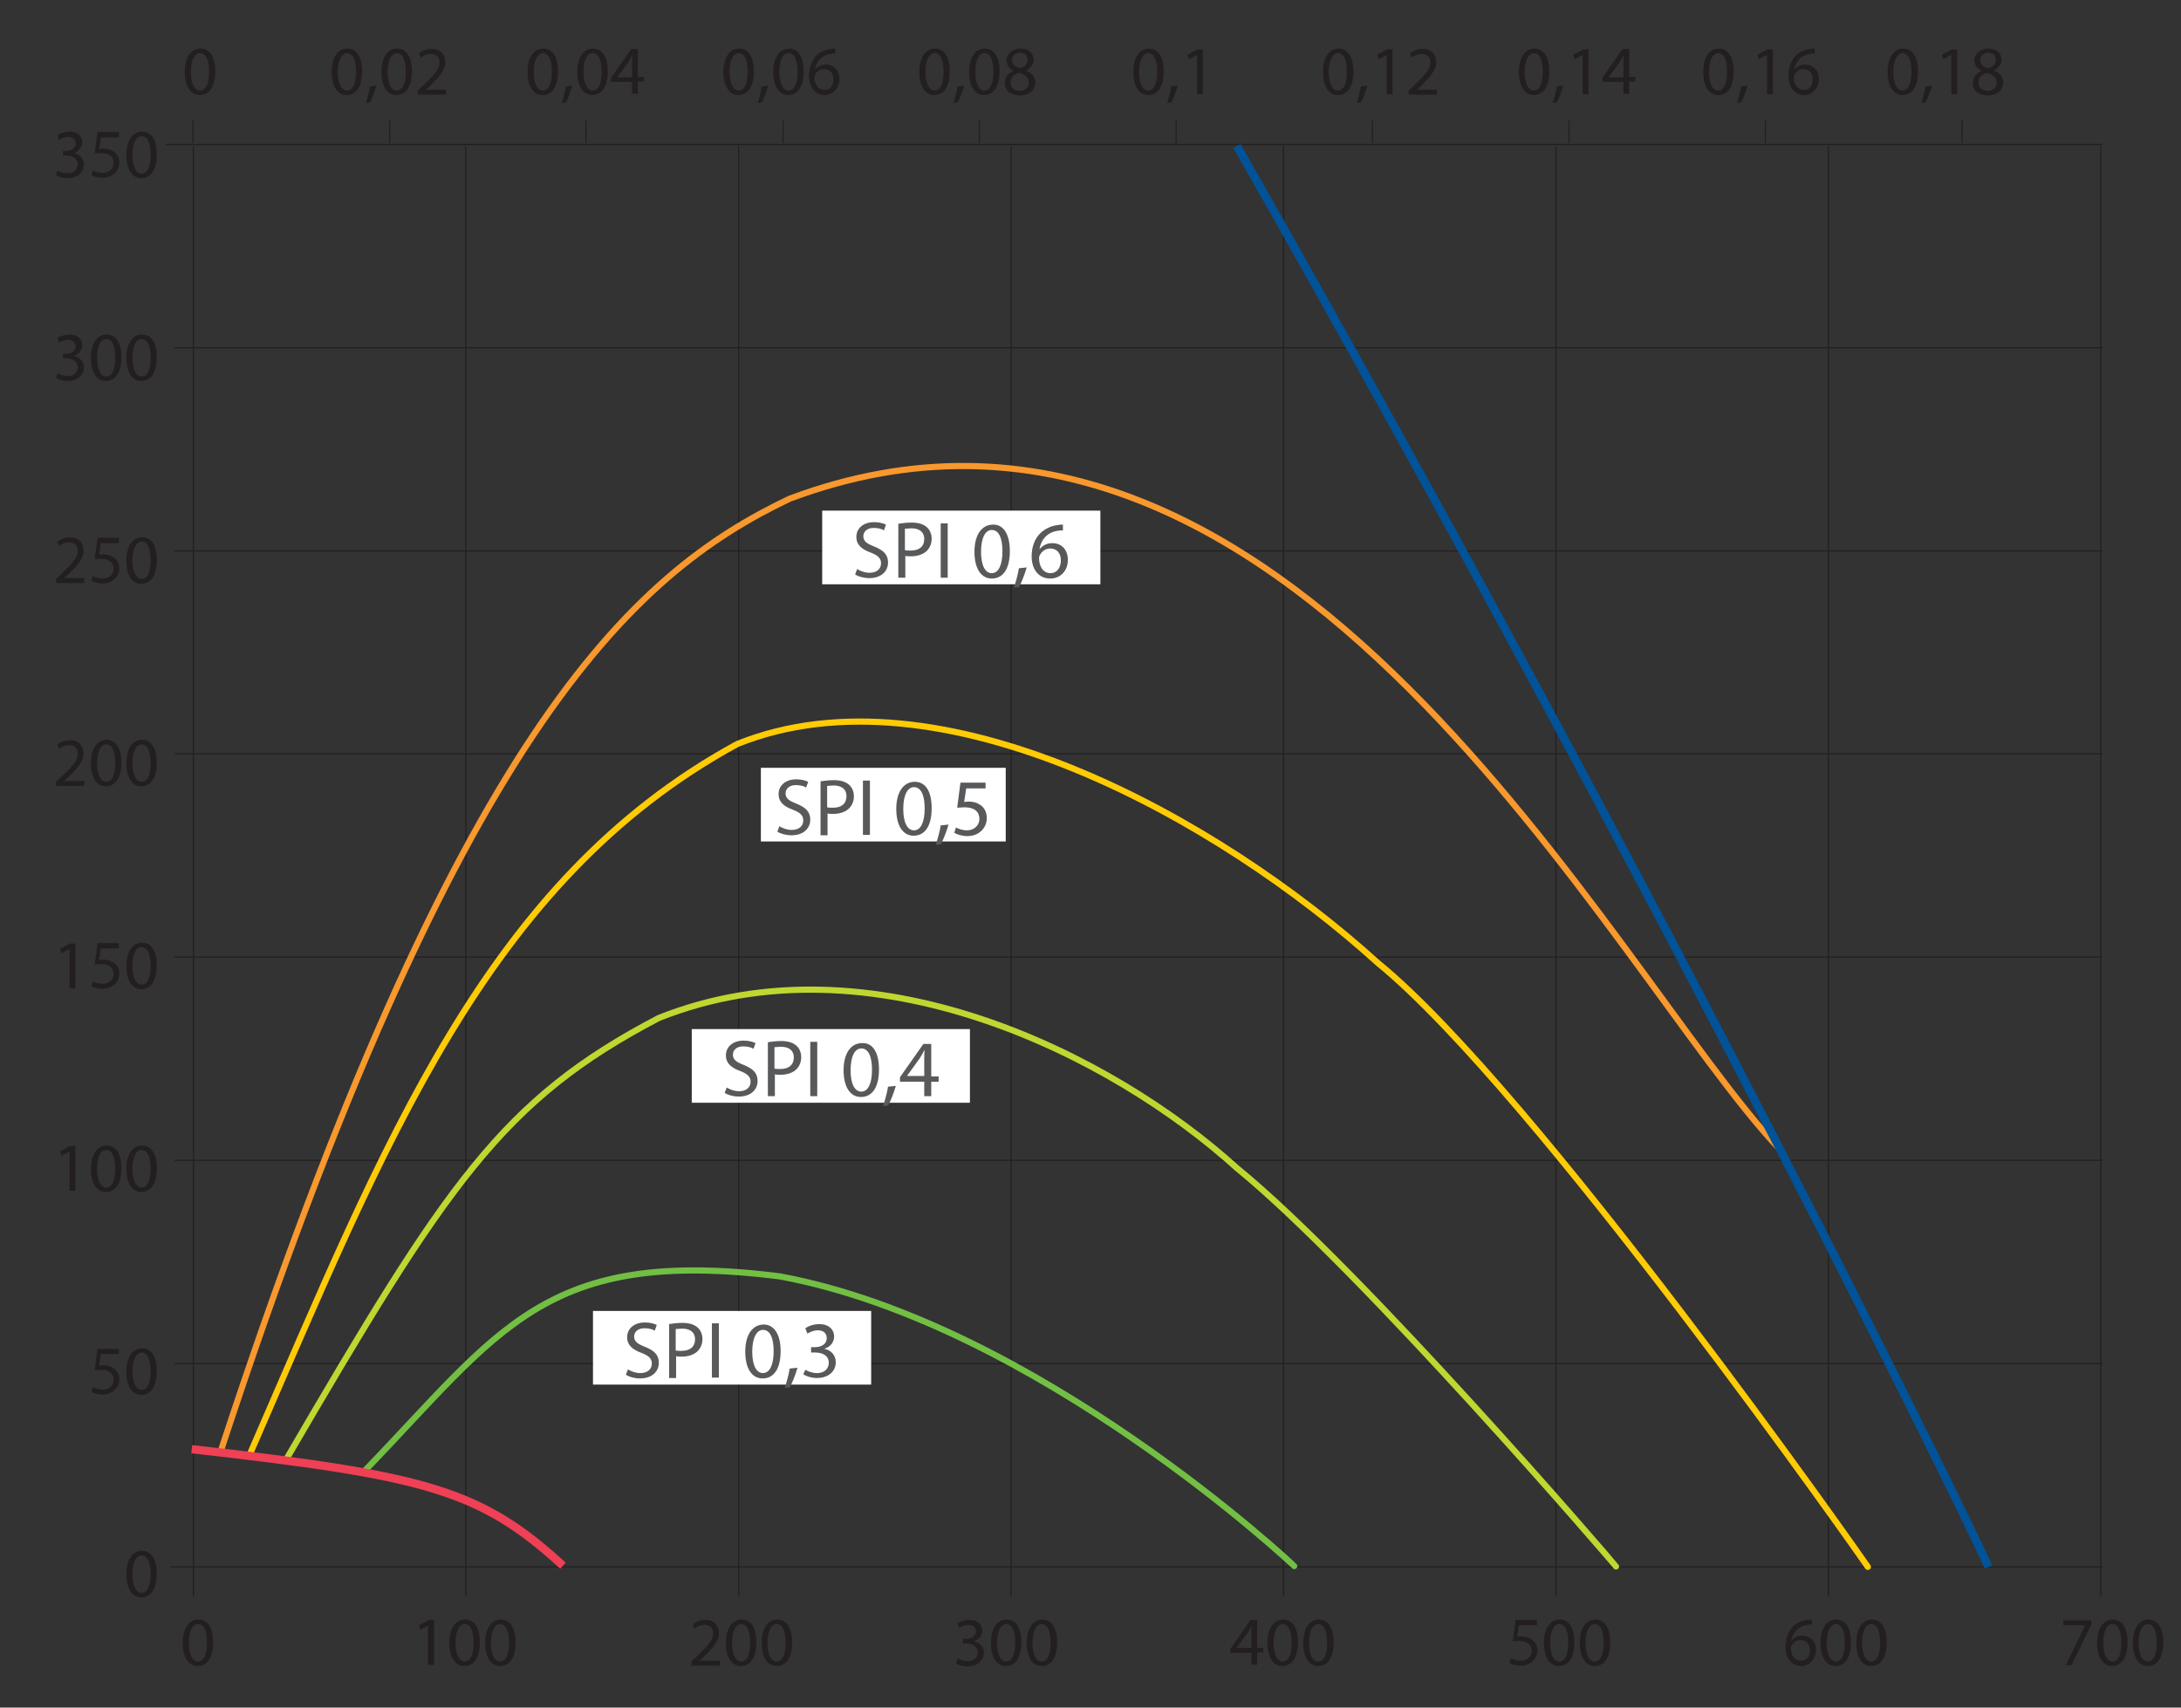 <?xml version="1.0" encoding="utf-8"?>
<!-- Generator: Adobe Illustrator 23.1.0, SVG Export Plug-In . SVG Version: 6.00 Build 0)  -->
<svg version="1.1" id="Layer_1" xmlns="http://www.w3.org/2000/svg" xmlns:xlink="http://www.w3.org/1999/xlink" x="0px" y="0px"
	 viewBox="0 0 530 415" style="enable-background:new 0 0 530 415;" xml:space="preserve">
<rect x="0" y="0" width="530" height="415" fill="#333333" stroke="none"/>
<style type="text/css">
	.Drop_x0020_Shadow{fill:none;}
	.Outer_x0020_Glow_x0020_5_x0020_pt{fill:none;}
	.Blue_x0020_Neon{fill:none;stroke:#8AACDA;stroke-width:7;stroke-linecap:round;stroke-linejoin:round;}
	.Chrome_x0020_Highlight{fill:url(#SVGID_1_);stroke:#FFFFFF;stroke-width:0.363;stroke-miterlimit:1;}
	.Jive_GS{fill:#FFDD00;}
	.Alyssa_GS{fill:#A6D0E4;}
	.st0{fill:none;}
	.st1{clip-path:url(#SVGID_3_);}
	.st2{fill:#231F20;}
	.st3{fill:none;stroke:#231F20;stroke-width:0.283;stroke-linejoin:round;stroke-miterlimit:10;}
	.st4{clip-path:url(#SVGID_5_);}
	
		.st5{clip-path:url(#SVGID_5_);fill:none;stroke:#F8982D;stroke-width:1.5;stroke-linecap:round;stroke-linejoin:round;stroke-miterlimit:10;}
	
		.st6{clip-path:url(#SVGID_5_);fill:none;stroke:#FFCB05;stroke-width:1.5;stroke-linecap:round;stroke-linejoin:round;stroke-miterlimit:10;}
	
		.st7{clip-path:url(#SVGID_5_);fill:none;stroke:#BFD730;stroke-width:1.5;stroke-linecap:round;stroke-linejoin:round;stroke-miterlimit:10;}
	
		.st8{clip-path:url(#SVGID_5_);fill:none;stroke:#72BF44;stroke-width:1.5;stroke-linecap:round;stroke-linejoin:round;stroke-miterlimit:10;}
	.st9{clip-path:url(#SVGID_5_);fill:none;stroke:#EF4056;stroke-width:2;stroke-linejoin:round;stroke-miterlimit:10;}
	.st10{clip-path:url(#SVGID_5_);fill:none;stroke:#005399;stroke-width:2;stroke-linejoin:round;stroke-miterlimit:10;}
	.st11{fill:#FFFFFF;}
	.st12{fill:#58595B;}
</style>
<linearGradient id="SVGID_1_" gradientUnits="userSpaceOnUse" x1="0" y1="0" x2="6.123234e-17" y2="-1">
	<stop  offset="0" style="stop-color:#656565"/>
	<stop  offset="0.618" style="stop-color:#1B1B1B"/>
	<stop  offset="0.629" style="stop-color:#545454"/>
	<stop  offset="0.983" style="stop-color:#3E3E3E"/>
</linearGradient>
<g>
	<rect x="12.2" y="-31.6" class="st0" width="126.7" height="22.7"/>
	<path d="M13.1-31c0.6-0.1,1.4-0.2,2.2-0.2c1.5,0,2.6,0.4,3.3,1c0.7,0.7,1.2,1.6,1.2,2.9c0,1.3-0.4,2.4-1.2,3.1
		c-0.8,0.8-2,1.2-3.6,1.2c-0.8,0-1.4,0-1.9-0.1V-31z M14.2-23.9c0.3,0,0.6,0,1.1,0c2.2,0,3.4-1.2,3.4-3.4c0-1.9-1.1-3.1-3.3-3.1
		c-0.5,0-0.9,0-1.2,0.1V-23.9z"/>
	<path d="M26.4-26c0,2.1-1.5,3.1-2.9,3.1c-1.6,0-2.8-1.2-2.8-3c0-1.9,1.3-3.1,2.9-3.1C25.3-29,26.4-27.7,26.4-26z M21.8-25.9
		c0,1.3,0.7,2.2,1.8,2.2c1,0,1.8-0.9,1.8-2.3c0-1-0.5-2.2-1.7-2.2C22.3-28.2,21.8-27,21.8-25.9z"/>
	<path d="M27.7-27.3c0-0.6,0-1.1,0-1.6h0.9l0,0.9h0c0.3-0.6,0.9-1.1,1.8-1.1c0.8,0,1.4,0.5,1.6,1.2h0c0.2-0.3,0.4-0.6,0.7-0.8
		c0.3-0.3,0.7-0.4,1.3-0.4c0.8,0,1.9,0.5,1.9,2.5v3.4h-1v-3.3c0-1.1-0.4-1.8-1.3-1.8c-0.6,0-1.1,0.4-1.3,0.9c0,0.2-0.1,0.3-0.1,0.5
		v3.6h-1v-3.5c0-0.9-0.4-1.6-1.2-1.6c-0.6,0-1.1,0.5-1.3,1.1c-0.1,0.1-0.1,0.3-0.1,0.5v3.5h-1V-27.3z"/>
	<path d="M38.3-25.7c0,1.4,0.9,2,2,2c0.8,0,1.2-0.1,1.6-0.3l0.2,0.8c-0.4,0.2-1,0.4-1.9,0.4c-1.8,0-2.9-1.2-2.9-2.9
		c0-1.8,1-3.1,2.7-3.1c1.9,0,2.4,1.7,2.4,2.7c0,0.2,0,0.4,0,0.5H38.3z M41.4-26.5c0-0.7-0.3-1.7-1.5-1.7c-1.1,0-1.5,1-1.6,1.7H41.4z
		"/>
	<path d="M44.8-26.2L44.8-26.2c0.2-0.2,0.4-0.5,0.5-0.7l1.7-2h1.3l-2.2,2.4l2.6,3.4h-1.3l-2-2.8l-0.5,0.6v2.2h-1v-8.5h1V-26.2z"/>
	<path d="M50.6-30.2v1.4h1.5v0.8h-1.5v3.1c0,0.7,0.2,1.1,0.8,1.1c0.3,0,0.5,0,0.6-0.1l0,0.8c-0.2,0.1-0.5,0.1-0.9,0.1
		c-0.5,0-0.9-0.2-1.1-0.4c-0.3-0.3-0.4-0.8-0.4-1.5V-28h-0.9v-0.8h0.9v-1.1L50.6-30.2z"/>
	<path d="M55.9-31c0.5-0.1,1.3-0.2,2-0.2c1.1,0,1.8,0.2,2.3,0.7c0.4,0.4,0.6,0.9,0.6,1.5c0,1.1-0.7,1.8-1.5,2.1v0
		c0.6,0.2,1,0.8,1.2,1.6c0.3,1.1,0.5,1.9,0.6,2.2h-1.1C60-23.3,59.8-24,59.6-25c-0.2-1.1-0.7-1.5-1.6-1.6h-1v3.5h-1V-31z M57-27.3
		H58c1.1,0,1.8-0.6,1.8-1.5c0-1-0.8-1.5-1.9-1.5c-0.5,0-0.9,0-1,0.1V-27.3z"/>
	<path d="M69-30.1c-0.2,0-0.5,0-0.8,0.1c-1.7,0.3-2.5,1.5-2.7,2.8h0c0.4-0.5,1-0.9,1.9-0.9c1.4,0,2.4,1,2.4,2.5c0,1.4-1,2.8-2.6,2.8
		c-1.7,0-2.7-1.3-2.7-3.3c0-1.5,0.5-2.7,1.3-3.5c0.6-0.6,1.5-1,2.5-1.2c0.3,0,0.6-0.1,0.8-0.1V-30.1z M68.7-25.6
		c0-1.1-0.6-1.8-1.6-1.8c-0.6,0-1.2,0.4-1.5,1c-0.1,0.1-0.1,0.3-0.1,0.5c0,1.3,0.6,2.2,1.7,2.2C68.1-23.7,68.7-24.5,68.7-25.6z"/>
	<path d="M75.9-27c0,2.7-1,4.1-2.7,4.1c-1.5,0-2.6-1.4-2.6-4c0-2.6,1.1-4.1,2.7-4.1C75-31,75.9-29.5,75.9-27z M71.7-26.9
		c0,2,0.6,3.2,1.6,3.2c1.1,0,1.6-1.3,1.6-3.3c0-1.9-0.5-3.2-1.6-3.2C72.3-30.1,71.7-29,71.7-26.9z"/>
	<path d="M82.1-27c0,2.7-1,4.1-2.7,4.1c-1.5,0-2.6-1.4-2.6-4c0-2.6,1.1-4.1,2.7-4.1C81.1-31,82.1-29.5,82.1-27z M77.8-26.9
		c0,2,0.6,3.2,1.6,3.2c1.1,0,1.6-1.3,1.6-3.3c0-1.9-0.5-3.2-1.6-3.2C78.5-30.1,77.8-29,77.8-26.9z"/>
	<path d="M84.4-31.1v3.4h3.9v-3.4h1.1v8.1h-1.1v-3.8h-3.9v3.8h-1.1v-8.1H84.4z"/>
</g>
<g>
	<defs>
		<rect id="SVGID_2_" x="7.1" y="6.1" width="519.1" height="401.7"/>
	</defs>
	<clipPath id="SVGID_3_">
		<use xlink:href="#SVGID_2_"  style="overflow:visible;"/>
	</clipPath>
	<g class="st1">
	</g>
	<g class="st1">
		<path class="st2" d="M51.8,399.1c0,3.7-1.4,5.8-3.8,5.8c-2.1,0-3.6-2-3.6-5.6c0-3.7,1.6-5.7,3.8-5.7
			C50.5,393.6,51.8,395.6,51.8,399.1z M45.9,399.3c0,2.8,0.9,4.5,2.2,4.5c1.5,0,2.2-1.8,2.2-4.6c0-2.7-0.7-4.5-2.2-4.5
			C46.8,394.7,45.9,396.3,45.9,399.3z"/>
	</g>
	<g class="st1">
	</g>
	<g class="st1">
		<path class="st2" d="M104,395.1L104,395.1l-1.9,1l-0.3-1.1l2.4-1.3h1.3v10.9H104V395.1z"/>
		<path class="st2" d="M116.6,399.1c0,3.7-1.4,5.8-3.8,5.8c-2.1,0-3.6-2-3.6-5.6c0-3.7,1.6-5.7,3.8-5.7
			C115.3,393.6,116.6,395.6,116.6,399.1z M110.7,399.3c0,2.8,0.9,4.5,2.2,4.5c1.5,0,2.2-1.8,2.2-4.6c0-2.7-0.7-4.5-2.2-4.5
			C111.7,394.7,110.7,396.3,110.7,399.3z"/>
		<path class="st2" d="M125.3,399.1c0,3.7-1.4,5.8-3.8,5.8c-2.1,0-3.6-2-3.6-5.6c0-3.7,1.6-5.7,3.8-5.7
			C123.9,393.6,125.3,395.6,125.3,399.1z M119.3,399.3c0,2.8,0.9,4.5,2.2,4.5c1.5,0,2.2-1.8,2.2-4.6c0-2.7-0.7-4.5-2.2-4.5
			C120.3,394.7,119.3,396.3,119.3,399.3z"/>
	</g>
	<g class="st1">
	</g>
	<g class="st1">
		<path class="st2" d="M168,404.7v-0.9l1.2-1.1c2.8-2.7,4.1-4.1,4.1-5.7c0-1.1-0.5-2.1-2.2-2.1c-1,0-1.8,0.5-2.3,0.9l-0.5-1
			c0.7-0.6,1.8-1.1,3.1-1.1c2.4,0,3.3,1.6,3.3,3.2c0,2-1.5,3.6-3.8,5.9l-0.9,0.8v0h4.9v1.2H168z"/>
		<path class="st2" d="M183.8,399.1c0,3.7-1.4,5.8-3.8,5.8c-2.1,0-3.6-2-3.6-5.6c0-3.7,1.6-5.7,3.8-5.7
			C182.5,393.6,183.8,395.6,183.8,399.1z M177.9,399.3c0,2.8,0.9,4.5,2.2,4.5c1.5,0,2.2-1.8,2.2-4.6c0-2.7-0.7-4.5-2.2-4.5
			C178.9,394.7,177.9,396.3,177.9,399.3z"/>
		<path class="st2" d="M192.5,399.1c0,3.7-1.4,5.8-3.8,5.8c-2.1,0-3.6-2-3.6-5.6c0-3.7,1.6-5.7,3.8-5.7
			C191.1,393.6,192.5,395.6,192.5,399.1z M186.5,399.3c0,2.8,0.9,4.5,2.2,4.5c1.5,0,2.2-1.8,2.2-4.6c0-2.7-0.7-4.5-2.2-4.5
			C187.5,394.7,186.5,396.3,186.5,399.3z"/>
	</g>
	<g class="st1">
	</g>
	<g class="st1">
		<path class="st2" d="M232.7,403c0.4,0.3,1.4,0.7,2.4,0.7c1.9,0,2.5-1.2,2.5-2.1c0-1.5-1.4-2.2-2.8-2.2h-0.8v-1.1h0.8
			c1.1,0,2.4-0.6,2.4-1.8c0-0.9-0.6-1.6-1.9-1.6c-0.9,0-1.7,0.4-2.2,0.7l-0.4-1.1c0.6-0.4,1.7-0.8,2.9-0.8c2.2,0,3.1,1.3,3.1,2.6
			c0,1.1-0.7,2.1-2,2.6v0c1.3,0.3,2.4,1.3,2.4,2.8c0,1.7-1.4,3.3-4,3.3c-1.2,0-2.3-0.4-2.8-0.7L232.7,403z"/>
		<path class="st2" d="M248.2,399.1c0,3.7-1.4,5.8-3.8,5.8c-2.1,0-3.6-2-3.6-5.6c0-3.7,1.6-5.7,3.8-5.7
			C246.9,393.6,248.2,395.6,248.2,399.1z M242.3,399.3c0,2.8,0.9,4.5,2.2,4.5c1.5,0,2.2-1.8,2.2-4.6c0-2.7-0.7-4.5-2.2-4.5
			C243.3,394.7,242.3,396.3,242.3,399.3z"/>
		<path class="st2" d="M256.9,399.1c0,3.7-1.4,5.8-3.8,5.8c-2.1,0-3.6-2-3.6-5.6c0-3.7,1.6-5.7,3.8-5.7
			C255.5,393.6,256.9,395.6,256.9,399.1z M250.9,399.3c0,2.8,0.9,4.5,2.2,4.5c1.5,0,2.2-1.8,2.2-4.6c0-2.7-0.7-4.5-2.2-4.5
			C251.9,394.7,250.9,396.3,250.9,399.3z"/>
	</g>
	<g class="st1">
	</g>
	<g class="st1">
		<path class="st2" d="M304.1,404.7v-3H299v-1l4.9-7h1.6v6.8h1.5v1.1h-1.5v3H304.1z M304.1,400.5v-3.6c0-0.6,0-1.1,0.1-1.7h-0.1
			c-0.3,0.6-0.6,1.1-0.9,1.6l-2.7,3.7v0H304.1z"/>
		<path class="st2" d="M315.4,399.1c0,3.7-1.4,5.8-3.8,5.8c-2.1,0-3.6-2-3.6-5.6c0-3.7,1.6-5.7,3.8-5.7
			C314.1,393.6,315.4,395.6,315.4,399.1z M309.5,399.3c0,2.8,0.9,4.5,2.2,4.5c1.5,0,2.2-1.8,2.2-4.6c0-2.7-0.7-4.5-2.2-4.5
			C310.5,394.7,309.5,396.3,309.5,399.3z"/>
		<path class="st2" d="M324.1,399.1c0,3.7-1.4,5.8-3.8,5.8c-2.1,0-3.6-2-3.6-5.6c0-3.7,1.6-5.7,3.8-5.7
			C322.7,393.6,324.1,395.6,324.1,399.1z M318.1,399.3c0,2.8,0.9,4.5,2.2,4.5c1.5,0,2.2-1.8,2.2-4.6c0-2.7-0.7-4.5-2.2-4.5
			C319.1,394.7,318.1,396.3,318.1,399.3z"/>
	</g>
	<g class="st1">
	</g>
	<g class="st1">
		<path class="st2" d="M373.3,395h-4.2l-0.4,2.8c0.3,0,0.5-0.1,0.9-0.1c0.9,0,1.7,0.2,2.4,0.6c0.9,0.5,1.6,1.4,1.6,2.8
			c0,2.1-1.7,3.7-4.1,3.7c-1.2,0-2.2-0.3-2.7-0.7l0.4-1.1c0.5,0.3,1.3,0.6,2.4,0.6c1.4,0,2.6-0.9,2.6-2.4c0-1.4-1-2.4-3.1-2.4
			c-0.6,0-1.1,0.1-1.5,0.1l0.7-5.2h5.2V395z"/>
		<path class="st2" d="M382.6,399.1c0,3.7-1.4,5.8-3.8,5.8c-2.1,0-3.6-2-3.6-5.6c0-3.7,1.6-5.7,3.8-5.7
			C381.3,393.6,382.6,395.6,382.6,399.1z M376.7,399.3c0,2.8,0.9,4.5,2.2,4.5c1.5,0,2.2-1.8,2.2-4.6c0-2.7-0.7-4.5-2.2-4.5
			C377.7,394.7,376.7,396.3,376.7,399.3z"/>
		<path class="st2" d="M391.3,399.1c0,3.7-1.4,5.8-3.8,5.8c-2.1,0-3.6-2-3.6-5.6c0-3.7,1.6-5.7,3.8-5.7
			C389.9,393.6,391.3,395.6,391.3,399.1z M385.3,399.3c0,2.8,0.9,4.5,2.2,4.5c1.5,0,2.2-1.8,2.2-4.6c0-2.7-0.7-4.5-2.2-4.5
			C386.3,394.7,385.3,396.3,385.3,399.3z"/>
	</g>
	<g class="st1">
	</g>
	<g class="st1">
		<path class="st2" d="M440.2,394.8c-0.3,0-0.7,0-1.1,0.1c-2.3,0.4-3.5,2-3.8,3.9h0c0.5-0.7,1.4-1.3,2.7-1.3c1.9,0,3.3,1.4,3.3,3.5
			c0,2-1.4,3.9-3.6,3.9c-2.3,0-3.8-1.8-3.8-4.7c0-2.2,0.8-3.8,1.8-4.9c0.9-0.9,2.1-1.4,3.5-1.6c0.4-0.1,0.8-0.1,1.1-0.1V394.8z
			 M439.8,401.1c0-1.6-0.9-2.5-2.3-2.5c-0.9,0-1.7,0.5-2.1,1.3c-0.1,0.2-0.2,0.4-0.2,0.6c0,1.8,0.9,3.1,2.4,3.1
			C438.9,403.7,439.8,402.7,439.8,401.1z"/>
		<path class="st2" d="M449.8,399.1c0,3.7-1.4,5.8-3.8,5.8c-2.1,0-3.6-2-3.6-5.6c0-3.7,1.6-5.7,3.8-5.7
			C448.5,393.6,449.8,395.6,449.8,399.1z M443.9,399.3c0,2.8,0.9,4.5,2.2,4.5c1.5,0,2.2-1.8,2.2-4.6c0-2.7-0.7-4.5-2.2-4.5
			C444.9,394.7,443.9,396.3,443.9,399.3z"/>
		<path class="st2" d="M458.5,399.1c0,3.7-1.4,5.8-3.8,5.8c-2.1,0-3.6-2-3.6-5.6c0-3.7,1.6-5.7,3.8-5.7
			C457.1,393.6,458.5,395.6,458.5,399.1z M452.5,399.3c0,2.8,0.9,4.5,2.2,4.5c1.5,0,2.2-1.8,2.2-4.6c0-2.7-0.7-4.5-2.2-4.5
			C453.5,394.7,452.5,396.3,452.5,399.3z"/>
	</g>
	<g class="st1">
	</g>
	<g class="st1">
		<path class="st2" d="M508.2,393.8v1l-4.8,9.9H502l4.7-9.7v0h-5.3v-1.2H508.2z"/>
		<path class="st2" d="M517,399.1c0,3.7-1.4,5.8-3.8,5.8c-2.1,0-3.6-2-3.6-5.6c0-3.7,1.6-5.7,3.8-5.7
			C515.7,393.6,517,395.6,517,399.1z M511.1,399.3c0,2.8,0.9,4.5,2.2,4.5c1.5,0,2.2-1.8,2.2-4.6c0-2.7-0.7-4.5-2.2-4.5
			C512.1,394.7,511.1,396.3,511.1,399.3z"/>
		<path class="st2" d="M525.7,399.1c0,3.7-1.4,5.8-3.8,5.8c-2.1,0-3.6-2-3.6-5.6c0-3.7,1.6-5.7,3.8-5.7
			C524.3,393.6,525.7,395.6,525.7,399.1z M519.7,399.3c0,2.8,0.9,4.5,2.2,4.5c1.5,0,2.2-1.8,2.2-4.6c0-2.7-0.7-4.5-2.2-4.5
			C520.7,394.7,519.7,396.3,519.7,399.3z"/>
	</g>
</g>
<g>
	<path class="st2" d="M14,41.4c0.4,0.3,1.4,0.7,2.4,0.7c1.9,0,2.5-1.2,2.5-2.1c0-1.5-1.4-2.2-2.8-2.2h-0.8v-1.1H16
		c1.1,0,2.4-0.6,2.4-1.8c0-0.9-0.6-1.6-1.9-1.6c-0.9,0-1.7,0.4-2.2,0.7L14,32.8c0.6-0.4,1.7-0.8,2.9-0.8c2.2,0,3.1,1.3,3.1,2.6
		c0,1.1-0.7,2.1-2,2.6v0c1.3,0.3,2.4,1.3,2.4,2.8c0,1.7-1.4,3.3-4,3.3c-1.2,0-2.3-0.4-2.8-0.7L14,41.4z"/>
	<path class="st2" d="M28.7,33.4h-4.2l-0.4,2.8c0.3,0,0.5-0.1,0.9-0.1c0.9,0,1.7,0.2,2.4,0.6c0.9,0.5,1.6,1.4,1.6,2.8
		c0,2.1-1.7,3.7-4.1,3.7c-1.2,0-2.2-0.3-2.7-0.7l0.4-1.1c0.5,0.3,1.3,0.6,2.4,0.6c1.4,0,2.6-0.9,2.6-2.4c0-1.4-1-2.4-3.1-2.4
		c-0.6,0-1.1,0.1-1.5,0.1l0.7-5.2h5.2V33.4z"/>
	<path class="st2" d="M38.1,37.5c0,3.7-1.4,5.8-3.8,5.8c-2.1,0-3.6-2-3.6-5.6c0-3.7,1.6-5.7,3.8-5.7C36.8,32,38.1,34,38.1,37.5z
		 M32.2,37.7c0,2.8,0.9,4.5,2.2,4.5c1.5,0,2.2-1.8,2.2-4.6c0-2.7-0.7-4.5-2.2-4.5C33.1,33.1,32.2,34.7,32.2,37.7z"/>
</g>
<g>
	<path class="st2" d="M14,90.7c0.4,0.3,1.4,0.7,2.4,0.7c1.9,0,2.5-1.2,2.5-2.1c0-1.5-1.4-2.2-2.8-2.2h-0.8V86H16
		c1.1,0,2.4-0.6,2.4-1.8c0-0.9-0.6-1.6-1.9-1.6c-0.9,0-1.7,0.4-2.2,0.7L14,82.1c0.6-0.4,1.7-0.8,2.9-0.8c2.2,0,3.1,1.3,3.1,2.6
		c0,1.1-0.7,2.1-2,2.6v0c1.3,0.3,2.4,1.3,2.4,2.8c0,1.7-1.4,3.3-4,3.3c-1.2,0-2.3-0.4-2.8-0.7L14,90.7z"/>
	<path class="st2" d="M29.5,86.8c0,3.7-1.4,5.8-3.8,5.8c-2.1,0-3.6-2-3.6-5.6c0-3.7,1.6-5.7,3.8-5.7C28.2,81.3,29.5,83.3,29.5,86.8z
		 M23.6,87c0,2.8,0.9,4.5,2.2,4.5c1.5,0,2.2-1.8,2.2-4.6c0-2.7-0.7-4.5-2.2-4.5C24.5,82.4,23.6,84,23.6,87z"/>
	<path class="st2" d="M38.1,86.8c0,3.7-1.4,5.8-3.8,5.8c-2.1,0-3.6-2-3.6-5.6c0-3.7,1.6-5.7,3.8-5.7C36.8,81.3,38.1,83.3,38.1,86.8z
		 M32.2,87c0,2.8,0.9,4.5,2.2,4.5c1.5,0,2.2-1.8,2.2-4.6c0-2.7-0.7-4.5-2.2-4.5C33.1,82.4,32.2,84,32.2,87z"/>
</g>
<g>
	<path class="st2" d="M13.6,141.6v-0.9l1.2-1.1c2.8-2.7,4.1-4.1,4.1-5.7c0-1.1-0.5-2.1-2.2-2.1c-1,0-1.8,0.5-2.3,0.9l-0.5-1
		c0.7-0.6,1.8-1.1,3.1-1.1c2.4,0,3.3,1.6,3.3,3.2c0,2-1.5,3.6-3.8,5.9l-0.9,0.8v0h4.9v1.2H13.6z"/>
	<path class="st2" d="M28.7,132h-4.2l-0.4,2.8c0.3,0,0.5-0.1,0.9-0.1c0.9,0,1.7,0.2,2.4,0.6c0.9,0.5,1.6,1.4,1.6,2.8
		c0,2.1-1.7,3.7-4.1,3.7c-1.2,0-2.2-0.3-2.7-0.7l0.4-1.1c0.5,0.3,1.3,0.6,2.4,0.6c1.4,0,2.6-0.9,2.6-2.4c0-1.4-1-2.4-3.1-2.4
		c-0.6,0-1.1,0.1-1.5,0.1l0.7-5.2h5.2V132z"/>
	<path class="st2" d="M38.1,136.1c0,3.7-1.4,5.8-3.8,5.8c-2.1,0-3.6-2-3.6-5.6c0-3.7,1.6-5.7,3.8-5.7
		C36.8,130.5,38.1,132.6,38.1,136.1z M32.2,136.2c0,2.8,0.9,4.5,2.2,4.5c1.5,0,2.2-1.8,2.2-4.6c0-2.7-0.7-4.5-2.2-4.5
		C33.1,131.7,32.2,133.3,32.2,136.2z"/>
</g>
<g>
	<path class="st2" d="M13.6,190.9V190l1.2-1.1c2.8-2.7,4.1-4.1,4.1-5.7c0-1.1-0.5-2.1-2.2-2.1c-1,0-1.8,0.5-2.3,0.9l-0.5-1
		c0.7-0.6,1.8-1.1,3.1-1.1c2.4,0,3.3,1.6,3.3,3.2c0,2-1.5,3.6-3.8,5.9l-0.9,0.8v0h4.9v1.2H13.6z"/>
	<path class="st2" d="M29.5,185.3c0,3.7-1.4,5.8-3.8,5.8c-2.1,0-3.6-2-3.6-5.6c0-3.7,1.6-5.7,3.8-5.7
		C28.2,179.8,29.5,181.9,29.5,185.3z M23.6,185.5c0,2.8,0.9,4.5,2.2,4.5c1.5,0,2.2-1.8,2.2-4.6c0-2.7-0.7-4.5-2.2-4.5
		C24.5,181,23.6,182.5,23.6,185.5z"/>
	<path class="st2" d="M38.1,185.3c0,3.7-1.4,5.8-3.8,5.8c-2.1,0-3.6-2-3.6-5.6c0-3.7,1.6-5.7,3.8-5.7
		C36.8,179.8,38.1,181.9,38.1,185.3z M32.2,185.5c0,2.8,0.9,4.5,2.2,4.5c1.5,0,2.2-1.8,2.2-4.6c0-2.7-0.7-4.5-2.2-4.5
		C33.1,181,32.2,182.5,32.2,185.5z"/>
</g>
<g>
	<path class="st2" d="M16.8,230.7L16.8,230.7l-1.9,1l-0.3-1.1l2.4-1.3h1.3v10.9h-1.4V230.7z"/>
	<path class="st2" d="M28.7,230.5h-4.2l-0.4,2.8c0.3,0,0.5-0.1,0.9-0.1c0.9,0,1.7,0.2,2.4,0.6c0.9,0.5,1.6,1.4,1.6,2.8
		c0,2.1-1.7,3.7-4.1,3.7c-1.2,0-2.2-0.3-2.7-0.7l0.4-1.1c0.5,0.3,1.3,0.6,2.4,0.6c1.4,0,2.6-0.9,2.6-2.4c0-1.4-1-2.4-3.1-2.4
		c-0.6,0-1.1,0.1-1.5,0.1l0.7-5.2h5.2V230.5z"/>
	<path class="st2" d="M38.1,234.6c0,3.7-1.4,5.8-3.8,5.8c-2.1,0-3.6-2-3.6-5.6c0-3.7,1.6-5.7,3.8-5.7
		C36.8,229.1,38.1,231.1,38.1,234.6z M32.2,234.8c0,2.8,0.9,4.5,2.2,4.5c1.5,0,2.2-1.8,2.2-4.6c0-2.7-0.7-4.5-2.2-4.5
		C33.1,230.2,32.2,231.8,32.2,234.8z"/>
</g>
<g>
	<path class="st2" d="M16.8,279.9L16.8,279.9l-1.9,1l-0.3-1.1l2.4-1.3h1.3v10.9h-1.4V279.9z"/>
	<path class="st2" d="M29.5,283.9c0,3.7-1.4,5.8-3.8,5.8c-2.1,0-3.6-2-3.6-5.6c0-3.7,1.6-5.7,3.8-5.7
		C28.2,278.4,29.5,280.4,29.5,283.9z M23.6,284.1c0,2.8,0.9,4.5,2.2,4.5c1.5,0,2.2-1.8,2.2-4.6c0-2.7-0.7-4.5-2.2-4.5
		C24.5,279.5,23.6,281.1,23.6,284.1z"/>
	<path class="st2" d="M38.1,283.9c0,3.7-1.4,5.8-3.8,5.8c-2.1,0-3.6-2-3.6-5.6c0-3.7,1.6-5.7,3.8-5.7
		C36.8,278.4,38.1,280.4,38.1,283.9z M32.2,284.1c0,2.8,0.9,4.5,2.2,4.5c1.5,0,2.2-1.8,2.2-4.6c0-2.7-0.7-4.5-2.2-4.5
		C33.1,279.5,32.2,281.1,32.2,284.1z"/>
</g>
<g>
	<path class="st2" d="M28.7,329.1h-4.2l-0.4,2.8c0.3,0,0.5-0.1,0.9-0.1c0.9,0,1.7,0.2,2.4,0.6c0.9,0.5,1.6,1.4,1.6,2.8
		c0,2.1-1.7,3.7-4.1,3.7c-1.2,0-2.2-0.3-2.7-0.7l0.4-1.1c0.5,0.3,1.3,0.6,2.4,0.6c1.4,0,2.6-0.9,2.6-2.4c0-1.4-1-2.4-3.1-2.4
		c-0.6,0-1.1,0.1-1.5,0.1l0.7-5.2h5.2V329.1z"/>
	<path class="st2" d="M38.1,333.2c0,3.7-1.4,5.8-3.8,5.8c-2.1,0-3.6-2-3.6-5.6c0-3.7,1.6-5.7,3.8-5.7
		C36.8,327.6,38.1,329.7,38.1,333.2z M32.2,333.3c0,2.8,0.9,4.5,2.2,4.5c1.5,0,2.2-1.8,2.2-4.6c0-2.7-0.7-4.5-2.2-4.5
		C33.1,328.8,32.2,330.4,32.2,333.3z"/>
</g>
<g>
	<path class="st2" d="M38.1,382.4c0,3.7-1.4,5.8-3.8,5.8c-2.1,0-3.6-2-3.6-5.6c0-3.7,1.6-5.7,3.8-5.7
		C36.8,376.9,38.1,379,38.1,382.4z M32.2,382.6c0,2.8,0.9,4.5,2.2,4.5c1.5,0,2.2-1.8,2.2-4.6c0-2.7-0.7-4.5-2.2-4.5
		C33.1,378.1,32.2,379.6,32.2,382.6z"/>
</g>
<line class="st3" x1="47" y1="35.5" x2="47" y2="388"/>
<line class="st3" x1="113.2" y1="35.5" x2="113.2" y2="388"/>
<line class="st3" x1="179.5" y1="35.5" x2="179.5" y2="388"/>
<line class="st3" x1="245.7" y1="35.5" x2="245.7" y2="388"/>
<line class="st3" x1="311.9" y1="35.5" x2="311.9" y2="388"/>
<line class="st3" x1="378.1" y1="35.5" x2="378.1" y2="388"/>
<line class="st3" x1="444.3" y1="35.5" x2="444.3" y2="388"/>
<line class="st3" x1="510.5" y1="35.5" x2="510.5" y2="388"/>
<line class="st3" x1="40.3" y1="35.1" x2="510.9" y2="35.1"/>
<line class="st3" x1="41.4" y1="380.8" x2="510.9" y2="380.8"/>
<line class="st3" x1="42.4" y1="331.4" x2="510.9" y2="331.4"/>
<line class="st3" x1="42.4" y1="282" x2="510.9" y2="282"/>
<line class="st3" x1="42.4" y1="232.6" x2="510.9" y2="232.6"/>
<line class="st3" x1="42.4" y1="183.2" x2="510.9" y2="183.2"/>
<line class="st3" x1="42.4" y1="133.9" x2="510.9" y2="133.9"/>
<line class="st3" x1="42.4" y1="84.5" x2="510.9" y2="84.5"/>
<path class="st3" d="M46.9,29.2v5.6 M94.7,29.2v5.6 M142.4,29.2v5.6 M190.3,29.2v5.6 M238,29.2v5.6 M285.8,29.2v5.6 M333.5,29.2v5.6
	 M381.3,29.2v5.6 M429,29.2v5.6 M476.8,29.2v5.6"/>
<g>
	<defs>
		<rect id="SVGID_4_" x="7.1" y="6.1" width="519.1" height="401.7"/>
	</defs>
	<clipPath id="SVGID_5_">
		<use xlink:href="#SVGID_4_"  style="overflow:visible;"/>
	</clipPath>
	<g class="st4">
		<path class="st2" d="M52.3,17.3c0,3.7-1.4,5.8-3.8,5.8c-2.1,0-3.6-2-3.6-5.6c0-3.7,1.6-5.7,3.8-5.7C51,11.8,52.3,13.9,52.3,17.3z
			 M46.4,17.5c0,2.8,0.9,4.5,2.2,4.5c1.5,0,2.2-1.8,2.2-4.6c0-2.7-0.7-4.5-2.2-4.5C47.3,13,46.4,14.5,46.4,17.5z"/>
	</g>
	<g class="st4">
	</g>
	<g class="st4">
		<path class="st2" d="M88,17.3c0,3.7-1.4,5.8-3.8,5.8c-2.1,0-3.6-2-3.6-5.6c0-3.7,1.6-5.7,3.8-5.7C86.7,11.8,88,13.9,88,17.3z
			 M82.1,17.5c0,2.8,0.9,4.5,2.2,4.5c1.5,0,2.2-1.8,2.2-4.6c0-2.7-0.7-4.5-2.2-4.5C83.1,13,82.1,14.5,82.1,17.5z"/>
		<path class="st2" d="M88.9,25c0.4-1,0.8-2.8,1-4l1.6-0.2c-0.4,1.4-1.1,3.3-1.6,4.1L88.9,25z"/>
		<path class="st2" d="M100.1,17.3c0,3.7-1.4,5.8-3.8,5.8c-2.1,0-3.6-2-3.6-5.6c0-3.7,1.6-5.7,3.8-5.7
			C98.8,11.8,100.1,13.9,100.1,17.3z M94.2,17.5c0,2.8,0.9,4.5,2.2,4.5c1.5,0,2.2-1.8,2.2-4.6c0-2.7-0.7-4.5-2.2-4.5
			C95.2,13,94.2,14.5,94.2,17.5z"/>
		<path class="st2" d="M101.5,22.9V22l1.2-1.1c2.8-2.7,4.1-4.1,4.1-5.7c0-1.1-0.5-2.1-2.2-2.1c-1,0-1.8,0.5-2.3,0.9l-0.5-1
			c0.7-0.6,1.8-1.1,3.1-1.1c2.4,0,3.3,1.6,3.3,3.2c0,2-1.5,3.6-3.8,5.9l-0.9,0.8v0h4.9v1.2H101.5z"/>
	</g>
	<g class="st4">
	</g>
	<g class="st4">
		<path class="st2" d="M135.6,17.3c0,3.7-1.4,5.8-3.8,5.8c-2.1,0-3.6-2-3.6-5.6c0-3.7,1.6-5.7,3.8-5.7
			C134.3,11.8,135.6,13.9,135.6,17.3z M129.7,17.5c0,2.8,0.9,4.5,2.2,4.5c1.5,0,2.2-1.8,2.2-4.6c0-2.7-0.7-4.5-2.2-4.5
			C130.7,13,129.7,14.5,129.7,17.5z"/>
		<path class="st2" d="M136.5,25c0.4-1,0.8-2.8,1-4l1.6-0.2c-0.4,1.4-1.1,3.3-1.6,4.1L136.5,25z"/>
		<path class="st2" d="M147.7,17.3c0,3.7-1.4,5.8-3.8,5.8c-2.1,0-3.6-2-3.6-5.6c0-3.7,1.6-5.7,3.8-5.7
			C146.4,11.8,147.7,13.9,147.7,17.3z M141.8,17.5c0,2.8,0.9,4.5,2.2,4.5c1.5,0,2.2-1.8,2.2-4.6c0-2.7-0.7-4.5-2.2-4.5
			C142.7,13,141.8,14.5,141.8,17.5z"/>
		<path class="st2" d="M153.6,22.9v-3h-5.1v-1l4.9-7h1.6v6.8h1.5v1.1H155v3H153.6z M153.6,18.8v-3.6c0-0.6,0-1.1,0.1-1.7h-0.1
			c-0.3,0.6-0.6,1.1-0.9,1.6l-2.7,3.7v0H153.6z"/>
	</g>
	<g class="st4">
	</g>
	<g class="st4">
		<path class="st2" d="M183.2,17.3c0,3.7-1.4,5.8-3.8,5.8c-2.1,0-3.6-2-3.6-5.6c0-3.7,1.6-5.7,3.8-5.7
			C181.9,11.8,183.2,13.9,183.2,17.3z M177.3,17.5c0,2.8,0.9,4.5,2.2,4.5c1.5,0,2.2-1.8,2.2-4.6c0-2.7-0.7-4.5-2.2-4.5
			C178.2,13,177.3,14.5,177.3,17.5z"/>
		<path class="st2" d="M184.1,25c0.4-1,0.8-2.8,1-4l1.6-0.2c-0.4,1.4-1.1,3.3-1.6,4.1L184.1,25z"/>
		<path class="st2" d="M195.3,17.3c0,3.7-1.4,5.8-3.8,5.8c-2.1,0-3.6-2-3.6-5.6c0-3.7,1.6-5.7,3.8-5.7
			C194,11.8,195.3,13.9,195.3,17.3z M189.4,17.5c0,2.8,0.9,4.5,2.2,4.5c1.5,0,2.2-1.8,2.2-4.6c0-2.7-0.7-4.5-2.2-4.5
			C190.3,13,189.4,14.5,189.4,17.5z"/>
		<path class="st2" d="M202.9,13c-0.3,0-0.7,0-1.1,0.1c-2.3,0.4-3.5,2-3.8,3.9h0c0.5-0.7,1.4-1.3,2.7-1.3c1.9,0,3.3,1.4,3.3,3.5
			c0,2-1.4,3.9-3.6,3.9c-2.3,0-3.8-1.8-3.8-4.7c0-2.2,0.8-3.8,1.8-4.9c0.9-0.9,2.1-1.4,3.5-1.6c0.4-0.1,0.8-0.1,1.1-0.1V13z
			 M202.5,19.3c0-1.6-0.9-2.5-2.3-2.5c-0.9,0-1.7,0.5-2.1,1.3c-0.1,0.2-0.2,0.4-0.2,0.6c0,1.8,0.9,3.1,2.4,3.1
			C201.6,22,202.5,20.9,202.5,19.3z"/>
	</g>
	<g class="st4">
	</g>
	<g class="st4">
		<path class="st2" d="M230.8,17.3c0,3.7-1.4,5.8-3.8,5.8c-2.1,0-3.6-2-3.6-5.6c0-3.7,1.6-5.7,3.8-5.7
			C229.5,11.8,230.8,13.9,230.8,17.3z M224.9,17.5c0,2.8,0.9,4.5,2.2,4.5c1.5,0,2.2-1.8,2.2-4.6c0-2.7-0.7-4.5-2.2-4.5
			C225.8,13,224.9,14.5,224.9,17.5z"/>
		<path class="st2" d="M231.7,25c0.4-1,0.8-2.8,1-4l1.6-0.2c-0.4,1.4-1.1,3.3-1.6,4.1L231.7,25z"/>
		<path class="st2" d="M242.9,17.3c0,3.7-1.4,5.8-3.8,5.8c-2.1,0-3.6-2-3.6-5.6c0-3.7,1.6-5.7,3.8-5.7
			C241.6,11.8,242.9,13.9,242.9,17.3z M237,17.5c0,2.8,0.9,4.5,2.2,4.5c1.5,0,2.2-1.8,2.2-4.6c0-2.7-0.7-4.5-2.2-4.5
			C237.9,13,237,14.5,237,17.5z"/>
		<path class="st2" d="M246.3,17.2c-1.2-0.6-1.7-1.5-1.7-2.5c0-1.7,1.5-2.9,3.4-2.9c2.1,0,3.2,1.3,3.2,2.7c0,0.9-0.5,1.9-1.8,2.6
			v0.1c1.4,0.5,2.2,1.5,2.2,2.8c0,1.9-1.6,3.2-3.7,3.2c-2.3,0-3.7-1.3-3.7-2.9C244.1,18.8,245,17.8,246.3,17.2L246.3,17.2z
			 M250,20.1c0-1.3-0.9-2-2.4-2.4c-1.3,0.4-2,1.2-2,2.3c-0.1,1.1,0.8,2.1,2.2,2.1C249.2,22,250,21.2,250,20.1z M245.9,14.6
			c0,1.1,0.8,1.7,2.1,2c0.9-0.3,1.7-1,1.7-2c0-0.9-0.5-1.8-1.8-1.8C246.6,12.9,245.9,13.7,245.9,14.6z"/>
	</g>
	<g class="st4">
	</g>
	<g class="st4">
		<path class="st2" d="M282.8,17.3c0,3.7-1.4,5.8-3.8,5.8c-2.1,0-3.6-2-3.6-5.6c0-3.7,1.6-5.7,3.8-5.7
			C281.4,11.8,282.8,13.9,282.8,17.3z M276.8,17.5c0,2.8,0.9,4.5,2.2,4.5c1.5,0,2.2-1.8,2.2-4.6c0-2.7-0.7-4.5-2.2-4.5
			C277.8,13,276.8,14.5,276.8,17.5z"/>
		<path class="st2" d="M283.6,25c0.4-1,0.8-2.8,1-4l1.6-0.2c-0.4,1.4-1.1,3.3-1.6,4.1L283.6,25z"/>
		<path class="st2" d="M290.8,13.4L290.8,13.4l-1.9,1l-0.3-1.1L291,12h1.3v10.9h-1.4V13.4z"/>
	</g>
	<g class="st4">
	</g>
	<g class="st4">
		<path class="st2" d="M328.9,17.3c0,3.7-1.4,5.8-3.8,5.8c-2.1,0-3.6-2-3.6-5.6c0-3.7,1.6-5.7,3.8-5.7
			C327.5,11.8,328.9,13.9,328.9,17.3z M322.9,17.5c0,2.8,0.9,4.5,2.2,4.5c1.5,0,2.2-1.8,2.2-4.6c0-2.7-0.7-4.5-2.2-4.5
			C323.9,13,322.9,14.5,322.9,17.5z"/>
		<path class="st2" d="M329.7,25c0.4-1,0.8-2.8,1-4l1.6-0.2c-0.4,1.4-1.1,3.3-1.6,4.1L329.7,25z"/>
		<path class="st2" d="M336.9,13.4L336.9,13.4l-1.9,1l-0.3-1.1l2.4-1.3h1.3v10.9h-1.4V13.4z"/>
		<path class="st2" d="M342.3,22.9V22l1.2-1.1c2.8-2.7,4.1-4.1,4.1-5.7c0-1.1-0.5-2.1-2.2-2.1c-1,0-1.8,0.5-2.3,0.9l-0.5-1
			c0.7-0.6,1.8-1.1,3.1-1.1c2.4,0,3.3,1.6,3.3,3.2c0,2-1.5,3.6-3.8,5.9l-0.9,0.8v0h4.9v1.2H342.3z"/>
	</g>
	<g class="st4">
	</g>
	<g class="st4">
		<path class="st2" d="M376.5,17.3c0,3.7-1.4,5.8-3.8,5.8c-2.1,0-3.6-2-3.6-5.6c0-3.7,1.6-5.7,3.8-5.7
			C375.1,11.8,376.5,13.9,376.5,17.3z M370.5,17.5c0,2.8,0.9,4.5,2.2,4.5c1.5,0,2.2-1.8,2.2-4.6c0-2.7-0.7-4.5-2.2-4.5
			C371.5,13,370.5,14.5,370.5,17.5z"/>
		<path class="st2" d="M377.3,25c0.4-1,0.8-2.8,1-4l1.6-0.2c-0.4,1.4-1.1,3.3-1.6,4.1L377.3,25z"/>
		<path class="st2" d="M384.5,13.4L384.5,13.4l-1.9,1l-0.3-1.1l2.4-1.3h1.3v10.9h-1.4V13.4z"/>
		<path class="st2" d="M394.5,22.9v-3h-5.1v-1l4.9-7h1.6v6.8h1.5v1.1h-1.5v3H394.5z M394.5,18.8v-3.6c0-0.6,0-1.1,0.1-1.7h-0.1
			c-0.3,0.6-0.6,1.1-0.9,1.6l-2.7,3.7v0H394.5z"/>
	</g>
	<g class="st4">
	</g>
	<g class="st4">
		<path class="st2" d="M421.3,17.3c0,3.7-1.4,5.8-3.8,5.8c-2.1,0-3.6-2-3.6-5.6c0-3.7,1.6-5.7,3.8-5.7
			C419.9,11.8,421.3,13.9,421.3,17.3z M415.3,17.5c0,2.8,0.9,4.5,2.2,4.5c1.5,0,2.2-1.8,2.2-4.6c0-2.7-0.7-4.5-2.2-4.5
			C416.3,13,415.3,14.5,415.3,17.5z"/>
		<path class="st2" d="M422.1,25c0.4-1,0.8-2.8,1-4l1.6-0.2c-0.4,1.4-1.1,3.3-1.6,4.1L422.1,25z"/>
		<path class="st2" d="M429.3,13.4L429.3,13.4l-1.9,1l-0.3-1.1l2.4-1.3h1.3v10.9h-1.4V13.4z"/>
		<path class="st2" d="M440.9,13c-0.3,0-0.7,0-1.1,0.1c-2.3,0.4-3.5,2-3.8,3.9h0c0.5-0.7,1.4-1.3,2.7-1.3c1.9,0,3.3,1.4,3.3,3.5
			c0,2-1.4,3.9-3.6,3.9c-2.3,0-3.8-1.8-3.8-4.7c0-2.2,0.8-3.8,1.8-4.9c0.9-0.9,2.1-1.4,3.5-1.6c0.4-0.1,0.8-0.1,1.1-0.1V13z
			 M440.5,19.3c0-1.6-0.9-2.5-2.3-2.5c-0.9,0-1.7,0.5-2.1,1.3c-0.1,0.2-0.2,0.4-0.2,0.6c0,1.8,0.9,3.1,2.4,3.1
			C439.7,22,440.5,20.9,440.5,19.3z"/>
	</g>
	<g class="st4">
	</g>
	<g class="st4">
		<path class="st2" d="M466.1,17.3c0,3.7-1.4,5.8-3.8,5.8c-2.1,0-3.6-2-3.6-5.6c0-3.7,1.6-5.7,3.8-5.7
			C464.7,11.8,466.1,13.9,466.1,17.3z M460.1,17.5c0,2.8,0.9,4.5,2.2,4.5c1.5,0,2.2-1.8,2.2-4.6c0-2.7-0.7-4.5-2.2-4.5
			C461.1,13,460.1,14.5,460.1,17.5z"/>
		<path class="st2" d="M466.9,25c0.4-1,0.8-2.8,1-4l1.6-0.2c-0.4,1.4-1.1,3.3-1.6,4.1L466.9,25z"/>
		<path class="st2" d="M474.1,13.4L474.1,13.4l-1.9,1l-0.3-1.1l2.4-1.3h1.3v10.9h-1.4V13.4z"/>
		<path class="st2" d="M481.5,17.2c-1.2-0.6-1.7-1.5-1.7-2.5c0-1.7,1.5-2.9,3.4-2.9c2.1,0,3.2,1.3,3.2,2.7c0,0.9-0.5,1.9-1.8,2.6
			v0.1c1.4,0.5,2.2,1.5,2.2,2.8c0,1.9-1.6,3.2-3.7,3.2c-2.3,0-3.7-1.3-3.7-2.9C479.4,18.8,480.2,17.8,481.5,17.2L481.5,17.2z
			 M485.2,20.1c0-1.3-0.9-2-2.4-2.4c-1.3,0.4-2,1.2-2,2.3c-0.1,1.1,0.8,2.1,2.2,2.1C484.4,22,485.2,21.2,485.2,20.1z M481.2,14.6
			c0,1.1,0.8,1.7,2.1,2c0.9-0.3,1.7-1,1.7-2c0-0.9-0.5-1.8-1.8-1.8C481.9,12.9,481.2,13.7,481.2,14.6z"/>
	</g>
	<path class="st5" d="M53.8,352.2c57.1-173.8,99.4-212.6,138.1-231C312.5,76,392,236.5,432.4,279.2"/>
	<path class="st6" d="M60.9,353c32.5-74.6,57.1-138.9,118.3-172.2c49.2-19.8,117.1,18.3,155.6,53.2c38.1,31,118.8,146.3,119.1,146.8
		"/>
	<path class="st7" d="M69.6,354.6c38.9-66.7,52.4-87.3,90.5-107.2c51.6-20.6,110.2,9,140.5,36.5c30,24.4,91.9,96.4,92.1,96.8"/>
	<path class="st8" d="M88.3,357.8c33.3-34.5,44-54.8,101.2-47.6c62.3,11.5,124.9,70.2,125,70.4"/>
	<path class="st9" d="M46.6,352.2c56.9,6.4,70.1,9.9,90.2,28.3"/>
	<path class="st10" d="M300.6,35.5c107.9,189.7,181.1,341.4,182.6,345.3"/>
</g>
<rect x="199.8" y="124.1" class="st11" width="67.6" height="17.9"/>
<g>
	<path class="st12" d="M208.3,138.3c0.8,0.5,1.9,0.9,3,0.9c1.7,0,2.8-0.9,2.8-2.3c0-1.2-0.7-1.9-2.5-2.6c-2.2-0.8-3.5-1.9-3.5-3.8
		c0-2.1,1.7-3.6,4.3-3.6c1.3,0,2.3,0.3,2.9,0.6l-0.5,1.4c-0.4-0.3-1.3-0.6-2.5-0.6c-1.8,0-2.5,1.1-2.5,2c0,1.2,0.8,1.8,2.6,2.5
		c2.2,0.9,3.4,1.9,3.4,3.9c0,2-1.5,3.8-4.6,3.8c-1.3,0-2.7-0.4-3.4-0.9L208.3,138.3z"/>
	<path class="st12" d="M218.2,127.3c0.8-0.1,1.9-0.3,3.3-0.3c1.7,0,2.9,0.4,3.7,1.1c0.7,0.6,1.2,1.6,1.2,2.8c0,1.2-0.4,2.1-1,2.8
		c-0.9,1-2.4,1.5-4,1.5c-0.5,0-1,0-1.4-0.1v5.3h-1.7V127.3z M219.9,133.7c0.4,0.1,0.8,0.1,1.4,0.1c2.1,0,3.3-1,3.3-2.8
		c0-1.8-1.3-2.6-3.1-2.6c-0.7,0-1.3,0.1-1.6,0.1V133.7z"/>
	<path class="st12" d="M230.3,127.2v13.2h-1.7v-13.2H230.3z"/>
	<path class="st12" d="M245.4,133.9c0,4.3-1.6,6.7-4.4,6.7c-2.5,0-4.2-2.3-4.2-6.5c0-4.3,1.9-6.6,4.5-6.6
		C243.8,127.4,245.4,129.8,245.4,133.9z M238.4,134.1c0,3.3,1,5.2,2.6,5.2c1.7,0,2.6-2.1,2.6-5.3c0-3.1-0.8-5.2-2.6-5.2
		C239.5,128.8,238.4,130.6,238.4,134.1z"/>
	<path class="st12" d="M246.4,142.8c0.4-1.2,1-3.3,1.2-4.7l1.9-0.2c-0.5,1.7-1.3,3.8-1.9,4.8L246.4,142.8z"/>
	<path class="st12" d="M258.3,128.9c-0.4,0-0.8,0-1.3,0.1c-2.7,0.4-4.1,2.4-4.4,4.5h0c0.6-0.8,1.7-1.5,3.1-1.5
		c2.3,0,3.8,1.6,3.8,4.1c0,2.4-1.6,4.5-4.3,4.5c-2.7,0-4.5-2.1-4.5-5.4c0-2.5,0.9-4.5,2.2-5.7c1.1-1,2.5-1.7,4.1-1.9
		c0.5-0.1,0.9-0.1,1.3-0.1V128.9z M257.8,136.2c0-1.8-1-2.9-2.6-2.9c-1,0-2,0.6-2.5,1.6c-0.1,0.2-0.2,0.4-0.2,0.7
		c0,2.1,1,3.7,2.8,3.7C256.8,139.3,257.8,138,257.8,136.2z"/>
</g>
<rect x="144.1" y="318.6" class="st11" width="67.6" height="17.9"/>
<g>
	<path class="st12" d="M152.6,332.8c0.8,0.5,1.9,0.9,3,0.9c1.7,0,2.8-0.9,2.8-2.3c0-1.2-0.7-1.9-2.5-2.6c-2.2-0.8-3.5-1.9-3.5-3.8
		c0-2.1,1.7-3.6,4.3-3.6c1.3,0,2.3,0.3,2.9,0.6l-0.5,1.4c-0.4-0.3-1.3-0.6-2.5-0.6c-1.8,0-2.5,1.1-2.5,2c0,1.2,0.8,1.8,2.6,2.5
		c2.2,0.9,3.4,1.9,3.4,3.9c0,2-1.5,3.8-4.6,3.8c-1.3,0-2.7-0.4-3.4-0.9L152.6,332.8z"/>
	<path class="st12" d="M162.5,321.8c0.8-0.1,1.9-0.3,3.3-0.3c1.7,0,2.9,0.4,3.7,1.1c0.7,0.6,1.2,1.6,1.2,2.8c0,1.2-0.4,2.1-1,2.8
		c-0.9,1-2.4,1.5-4,1.5c-0.5,0-1,0-1.4-0.1v5.3h-1.7V321.8z M164.2,328.2c0.4,0.1,0.8,0.1,1.4,0.1c2.1,0,3.3-1,3.3-2.8
		c0-1.8-1.3-2.6-3.1-2.6c-0.7,0-1.3,0.1-1.6,0.1V328.2z"/>
	<path class="st12" d="M174.7,321.6v13.2h-1.7v-13.2H174.7z"/>
	<path class="st12" d="M189.7,328.3c0,4.3-1.6,6.7-4.4,6.7c-2.5,0-4.2-2.3-4.2-6.5c0-4.3,1.9-6.6,4.5-6.6
		C188.1,321.9,189.7,324.3,189.7,328.3z M182.8,328.5c0,3.3,1,5.2,2.6,5.2c1.7,0,2.6-2.1,2.6-5.3c0-3.1-0.8-5.2-2.6-5.2
		C183.9,323.2,182.8,325.1,182.8,328.5z"/>
	<path class="st12" d="M190.7,337.3c0.4-1.2,1-3.3,1.2-4.7l1.9-0.2c-0.5,1.7-1.3,3.8-1.9,4.8L190.7,337.3z"/>
	<path class="st12" d="M195.7,332.9c0.5,0.3,1.6,0.8,2.8,0.8c2.2,0,2.9-1.4,2.9-2.5c0-1.8-1.6-2.5-3.3-2.5h-1v-1.3h1
		c1.3,0,2.8-0.6,2.8-2.2c0-1-0.6-1.9-2.2-1.9c-1,0-2,0.5-2.5,0.8l-0.5-1.3c0.7-0.5,2-1,3.4-1c2.5,0,3.6,1.5,3.6,3
		c0,1.3-0.8,2.5-2.4,3v0c1.6,0.3,2.8,1.5,2.8,3.3c0,2-1.6,3.8-4.6,3.8c-1.4,0-2.7-0.5-3.3-0.9L195.7,332.9z"/>
</g>
<rect x="168.1" y="250.1" class="st11" width="67.6" height="17.9"/>
<g>
	<path class="st12" d="M176.6,264.3c0.8,0.5,1.9,0.9,3,0.9c1.7,0,2.8-0.9,2.8-2.3c0-1.2-0.7-1.9-2.5-2.6c-2.2-0.8-3.5-1.9-3.5-3.8
		c0-2.1,1.7-3.6,4.3-3.6c1.3,0,2.3,0.3,2.9,0.6l-0.5,1.4c-0.4-0.3-1.3-0.6-2.5-0.6c-1.8,0-2.5,1.1-2.5,2c0,1.2,0.8,1.8,2.6,2.5
		c2.2,0.9,3.4,1.9,3.4,3.9c0,2-1.5,3.8-4.6,3.8c-1.3,0-2.7-0.4-3.4-0.9L176.6,264.3z"/>
	<path class="st12" d="M186.5,253.3c0.8-0.1,1.9-0.3,3.3-0.3c1.7,0,2.9,0.4,3.7,1.1c0.7,0.6,1.2,1.6,1.2,2.8c0,1.2-0.4,2.1-1,2.8
		c-0.9,1-2.4,1.5-4,1.5c-0.5,0-1,0-1.4-0.1v5.3h-1.7V253.3z M188.2,259.7c0.4,0.1,0.8,0.1,1.4,0.1c2.1,0,3.3-1,3.3-2.8
		c0-1.8-1.3-2.6-3.1-2.6c-0.7,0-1.3,0.1-1.6,0.1V259.7z"/>
	<path class="st12" d="M198.6,253.2v13.2h-1.7v-13.2H198.6z"/>
	<path class="st12" d="M213.6,259.9c0,4.3-1.6,6.7-4.4,6.7c-2.5,0-4.2-2.3-4.2-6.5c0-4.3,1.9-6.6,4.5-6.6
		C212.1,253.4,213.6,255.8,213.6,259.9z M206.7,260.1c0,3.3,1,5.2,2.6,5.2c1.7,0,2.6-2.1,2.6-5.3c0-3.1-0.8-5.2-2.6-5.2
		C207.8,254.8,206.7,256.6,206.7,260.1z"/>
	<path class="st12" d="M214.6,268.8c0.4-1.2,1-3.3,1.2-4.7l1.9-0.2c-0.5,1.7-1.3,3.8-1.9,4.8L214.6,268.8z"/>
	<path class="st12" d="M224.6,266.4v-3.5h-5.9v-1.1l5.7-8.1h1.9v7.9h1.8v1.3h-1.8v3.5H224.6z M224.6,261.6v-4.3c0-0.7,0-1.3,0.1-2
		h-0.1c-0.4,0.7-0.7,1.3-1.1,1.9l-3.1,4.3v0H224.6z"/>
</g>
<rect x="184.9" y="186.6" class="st11" width="59.5" height="17.9"/>
<g>
	<path class="st12" d="M189.4,200.8c0.8,0.5,1.9,0.9,3,0.9c1.7,0,2.8-0.9,2.8-2.3c0-1.2-0.7-1.9-2.5-2.6c-2.2-0.8-3.5-1.9-3.5-3.8
		c0-2.1,1.7-3.6,4.3-3.6c1.3,0,2.3,0.3,2.9,0.6l-0.5,1.4c-0.4-0.3-1.3-0.6-2.5-0.6c-1.8,0-2.5,1.1-2.5,2c0,1.2,0.8,1.8,2.6,2.5
		c2.2,0.9,3.4,1.9,3.4,3.9c0,2-1.5,3.8-4.6,3.8c-1.3,0-2.7-0.4-3.4-0.9L189.4,200.8z"/>
	<path class="st12" d="M199.3,189.9c0.8-0.1,1.9-0.3,3.3-0.3c1.7,0,2.9,0.4,3.7,1.1c0.7,0.6,1.2,1.6,1.2,2.8c0,1.2-0.4,2.1-1,2.8
		c-0.9,1-2.4,1.5-4,1.5c-0.5,0-1,0-1.4-0.1v5.3h-1.7V189.9z M201,196.2c0.4,0.1,0.8,0.1,1.4,0.1c2.1,0,3.3-1,3.3-2.8
		c0-1.8-1.3-2.6-3.1-2.6c-0.7,0-1.3,0.1-1.6,0.1V196.2z"/>
	<path class="st12" d="M211.4,189.7v13.2h-1.7v-13.2H211.4z"/>
	<path class="st12" d="M226.4,196.4c0,4.3-1.6,6.7-4.4,6.7c-2.5,0-4.2-2.3-4.2-6.5c0-4.3,1.9-6.6,4.5-6.6
		C224.9,190,226.4,192.3,226.4,196.4z M219.5,196.6c0,3.3,1,5.2,2.6,5.2c1.7,0,2.6-2.1,2.6-5.3c0-3.1-0.8-5.2-2.6-5.2
		C220.6,191.3,219.5,193.1,219.5,196.6z"/>
	<path class="st12" d="M227.4,205.3c0.4-1.2,1-3.3,1.2-4.7l1.9-0.2c-0.5,1.7-1.3,3.8-1.9,4.8L227.4,205.3z"/>
	<path class="st12" d="M239.7,191.6h-4.9l-0.5,3.3c0.3,0,0.6-0.1,1-0.1c1,0,2,0.2,2.7,0.7c1,0.5,1.8,1.7,1.8,3.3
		c0,2.5-2,4.4-4.7,4.4c-1.4,0-2.5-0.4-3.2-0.8l0.4-1.3c0.5,0.3,1.6,0.7,2.7,0.7c1.6,0,3-1.1,3-2.8c0-1.6-1.1-2.8-3.6-2.8
		c-0.7,0-1.3,0.1-1.8,0.1l0.8-6.1h6.1V191.6z"/>
</g>
<g>
</g>
<g>
</g>
<g>
</g>
<g>
</g>
<g>
</g>
<g>
</g>
<g>
</g>
<g>
</g>
<g>
</g>
<g>
</g>
<g>
</g>
<g>
</g>
<g>
</g>
<g>
</g>
<g>
</g>
</svg>
